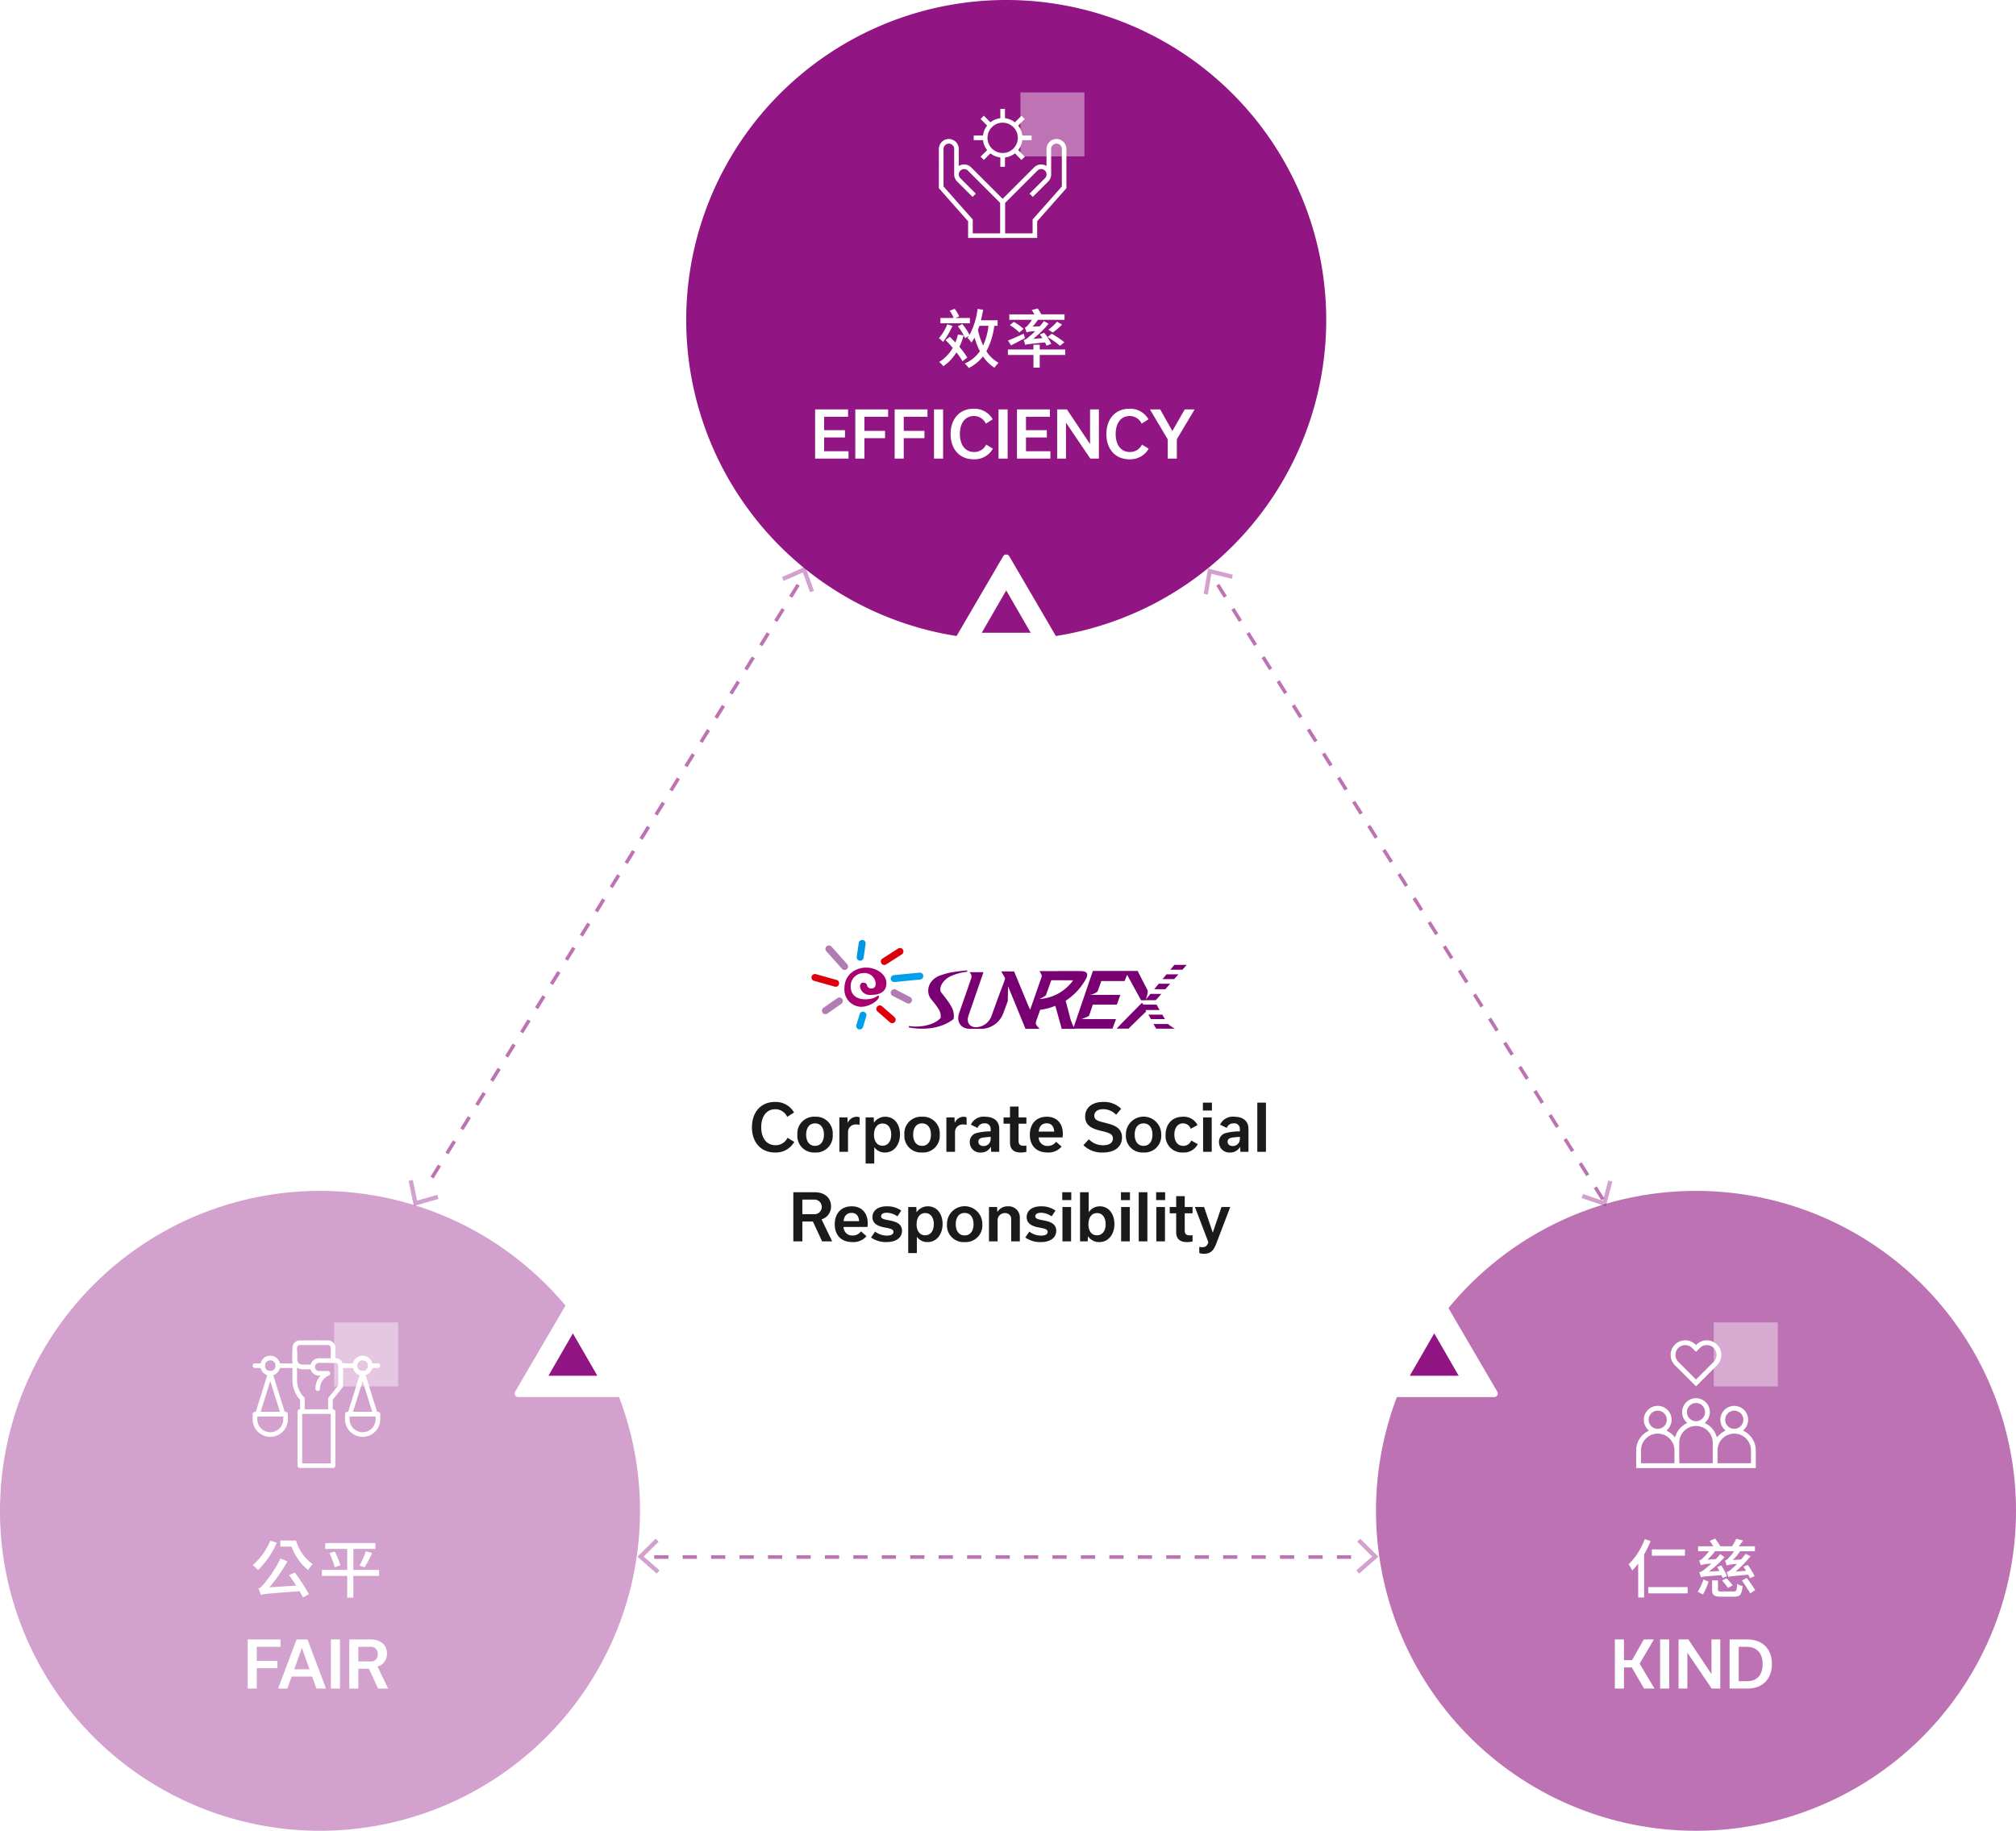 <svg xmlns="http://www.w3.org/2000/svg" xmlns:xlink="http://www.w3.org/1999/xlink" width="567" height="515" viewBox="0 0 567 515"><defs><filter id="a" x="129.74" y="140.983" width="306.519" height="267.017" filterUnits="userSpaceOnUse"><feOffset input="SourceAlpha"/><feGaussianBlur stdDeviation="5" result="b"/><feFlood flood-opacity="0.102"/><feComposite operator="in" in2="b"/><feComposite in="SourceGraphic"/></filter><clipPath id="c"><rect width="109" height="28" transform="translate(56.18 19.274)" fill="none" stroke="#707070" stroke-width="1"/></clipPath><clipPath id="d"><rect width="105.547" height="25.178" fill="none"/></clipPath><clipPath id="e"><rect width="48" height="48" transform="translate(942 824)" fill="none" stroke="#707070" stroke-width="1"/></clipPath><clipPath id="f"><path d="M0-682.665H36.739v36.739H0Z" transform="translate(0 682.665)"/></clipPath><clipPath id="g"><rect width="48" height="48" transform="translate(749 1159)" fill="none" stroke="#707070" stroke-width="1"/></clipPath><clipPath id="i"><rect width="48" height="48" transform="translate(1137 1159)" fill="none" stroke="#707070" stroke-width="1"/></clipPath></defs><g transform="translate(-684.001 -772)"><path d="M90,0A90,90,0,1,1,0,90,90,90,0,0,1,90,0Z" transform="translate(877.001 772)" fill="#911582"/><path d="M90,0A90,90,0,1,1,0,90,90,90,0,0,1,90,0Z" transform="translate(684.001 1107)" fill="#911582" opacity="0.4"/><path d="M90,0A90,90,0,1,1,0,90,90,90,0,0,1,90,0Z" transform="translate(1071.001 1107)" fill="#911582" opacity="0.6"/><path d="M49.784,8.454H45.7L46.778,8A10.071,10.071,0,0,0,45.5,5.88L44.1,6.4a10.059,10.059,0,0,1,1.116,2.052H41.5V9.948h8.28ZM43.43,10.236a14.3,14.3,0,0,1-2.358,3.906,8.038,8.038,0,0,1,1.152,1.044,21.832,21.832,0,0,0,2.664-4.518Zm5.616,9.342a18.824,18.824,0,0,0-2.214-2.988,19.328,19.328,0,0,0,1.188-3.222l-1.584-.288a15.7,15.7,0,0,1-.738,2.25c-.54-.558-1.062-1.1-1.548-1.584l-1.224.9c.648.648,1.35,1.422,2.034,2.2a10.944,10.944,0,0,1-3.816,3.978A6.578,6.578,0,0,1,42.3,22.026a12.573,12.573,0,0,0,3.69-3.906,17.338,17.338,0,0,1,1.71,2.5Zm5.976-8.928a18.689,18.689,0,0,1-1.512,5.544,19.668,19.668,0,0,1-1.458-4.356c.126-.4.252-.774.4-1.188Zm2.556,0V9.1H52.9c.216-.954.432-1.962.612-2.97L51.944,5.9a21.129,21.129,0,0,1-2.268,7.326,13.86,13.86,0,0,0-2.052-3.078l-1.224.648a14.409,14.409,0,0,1,2.016,3.33l1.1-.63a3.8,3.8,0,0,1-.378.558,9.089,9.089,0,0,1,1.08,1.314c.306-.432.594-.9.882-1.4a20.793,20.793,0,0,0,1.494,3.816,9.894,9.894,0,0,1-4.266,3.474,7.323,7.323,0,0,1,1.134,1.26,11.419,11.419,0,0,0,4-3.276,10.566,10.566,0,0,0,3.24,3.2,6.54,6.54,0,0,1,1.17-1.368A9.629,9.629,0,0,1,54.428,17.8a20.26,20.26,0,0,0,2.214-7.146Zm15.084,5.076a13.074,13.074,0,0,0-2-3.114l-1.224.468a11.883,11.883,0,0,1,.738,1.044l-2.574.2a32.021,32.021,0,0,0,4.32-4.248l-1.3-.756c-.378.486-.774.99-1.188,1.458l-2,.09a17.958,17.958,0,0,0,1.494-1.908h7.47V7.428H69.89A15.194,15.194,0,0,0,68.864,5.79l-1.674.4c.234.378.5.81.72,1.242H60.872v1.53h6.354a10,10,0,0,1-1.17,1.566,1.776,1.776,0,0,1-.81.612c.144.36.378,1.044.468,1.35a8.847,8.847,0,0,1,2.412-.324,18.373,18.373,0,0,1-1.746,1.584,3.294,3.294,0,0,1-1.476.9,10.332,10.332,0,0,1,.45,1.4c.414-.2,1.044-.288,5.562-.72a9.9,9.9,0,0,1,.432.918Zm3.69-.45a25.511,25.511,0,0,0-3.564-2.394l-1.17.918a24.044,24.044,0,0,1,3.51,2.484ZM74.3,9.48a17.174,17.174,0,0,1-2.43,2.268l1.224.792a20.537,20.537,0,0,0,2.61-2.232Zm-9.414,2.034a16.544,16.544,0,0,0-2.736-1.98l-1.134.918a14.915,14.915,0,0,1,2.682,2.07Zm.054,1.35c-1.62.756-3.312,1.494-4.446,1.926l.846,1.35c1.17-.558,2.592-1.314,3.924-2.034ZM76.6,17.31H69.422V15.96H67.658v1.35H60.476v1.548h7.182v3.564h1.764V18.858H76.6Z" transform="translate(907 853)" fill="#fff"/><path d="M46.022,6.384a18.657,18.657,0,0,1-4.932,6.894,13.861,13.861,0,0,1,1.476,1.386,24.445,24.445,0,0,0,5.292-7.7Zm5.274,9.7c.63.9,1.332,1.926,2,2.952l-7.542.486a45.874,45.874,0,0,0,5.076-7.29l-1.944-.828A34.518,34.518,0,0,1,44.4,18.354c-.684.828-1.17,1.368-1.71,1.494a11.994,11.994,0,0,1,.666,1.8c.792-.288,1.872-.36,10.89-1.026.4.648.7,1.224.954,1.746l1.692-.918a53.387,53.387,0,0,0-3.978-6.1ZM48.848,6.348v1.71H51.98a15.383,15.383,0,0,0,4.68,6.606,9.26,9.26,0,0,1,1.3-1.656,12.227,12.227,0,0,1-4.7-6.66ZM76.6,14.61H69.386v-5.9h6.192V7.068H61.466V8.706h6.192v5.9H60.53V16.3h7.128v6.12h1.728V16.3H76.6Zm-13.968-4.7a19.57,19.57,0,0,1,1.494,3.96l1.6-.54a18.05,18.05,0,0,0-1.584-3.888Zm9.918,3.978A34.537,34.537,0,0,0,74.66,9.858l-1.782-.486a24.146,24.146,0,0,1-1.764,4.05Z" transform="translate(714 1199)" fill="#fff"/><path d="M56.894,8.85H47.588v1.764h9.306Zm-11.3-2.9a19.882,19.882,0,0,1-4.536,7.11,13.378,13.378,0,0,1,1.008,1.728,18.66,18.66,0,0,0,1.674-1.962v9.558H45.41V10.272a30.478,30.478,0,0,0,1.836-3.78Zm.99,13.5v1.764H57.65V19.452Zm14.742-6.174h.018a11.236,11.236,0,0,1,2.952-.432,22.606,22.606,0,0,1-1.854,1.566,3.364,3.364,0,0,1-1.53.864,10.816,10.816,0,0,1,.468,1.422c.4-.18,1.044-.252,5.778-.612.126.306.234.594.324.81l1.242-.522a20.833,20.833,0,0,0-1.6-3.024l-1.17.45c.216.36.432.72.648,1.134l-2.97.144a31.775,31.775,0,0,0,4.392-4.032l-1.206-.9c-.378.5-.828.972-1.242,1.44l-2.376.162a18.812,18.812,0,0,0,2.124-2.322l-.108-.054h5.472a12.509,12.509,0,0,1-1.674,2.052,1.816,1.816,0,0,1-.864.576,11.054,11.054,0,0,1,.468,1.35,11.937,11.937,0,0,1,2.916-.414,16.256,16.256,0,0,1-1.494,1.4,3.28,3.28,0,0,1-1.422.882,12.793,12.793,0,0,1,.468,1.4c.4-.18,1.044-.252,5.616-.648.18.378.36.7.468.972l1.314-.558a20.076,20.076,0,0,0-1.926-3.15l-1.242.468c.252.36.5.756.756,1.17l-2.934.2a32.967,32.967,0,0,0,4.212-4.3l-1.422-.666c-.378.54-.81,1.062-1.242,1.566l-2.358.18a16.006,16.006,0,0,0,2.07-2.448l-.09-.036h4.266v-1.4H72c.414-.486.828-1.044,1.242-1.6l-1.926-.522a14.727,14.727,0,0,1-1.17,2.124H66.848a21.74,21.74,0,0,0-1.458-2.16l-1.512.648c.306.432.684,1.008.99,1.512H60.584v1.4h3.042a12.143,12.143,0,0,1-1.836,2.052,1.927,1.927,0,0,1-.9.558,9.878,9.878,0,0,1,.432,1.224Zm6.012,4.338a21.163,21.163,0,0,1,1.674,2.07l1.3-.738a17.886,17.886,0,0,0-1.746-1.98ZM61.97,21.522a19.448,19.448,0,0,0,1.566-3.6l-1.422-.63a15.021,15.021,0,0,1-1.638,3.474Zm5.4-.846c-1.008,0-1.188-.072-1.188-.54V17.58H64.526v2.574c0,1.566.558,2,2.682,2h3.438c1.746,0,2.232-.576,2.448-2.988a4.891,4.891,0,0,1-1.512-.63c-.09,1.89-.216,2.142-1.062,2.142Zm5.562-3.06c.792,1.134,1.836,2.682,2.322,3.6l1.386-.9c-.5-.9-1.584-2.376-2.376-3.474Z" transform="translate(1101 1199)" fill="#fff"/><path d="M15.647,18V15.93H8.789V12.06h5.868V10.008H8.789V6.246h6.732V4.176H6.251V18Zm4.464,0V12.258h5.814V10.206H20.111V6.246h6.678V4.176H17.555V18Zm11.07,0V12.258H37V10.206H31.181V6.246h6.678V4.176H28.625V18Zm11.07,0V4.176H39.695V18Zm8.622.2a5.91,5.91,0,0,0,5.382-2.988l-1.89-1.152a3.677,3.677,0,0,1-3.384,2.088c-2.79,0-4.014-2.376-4.014-5.076,0-2.718,1.26-5.04,3.942-5.04a3.648,3.648,0,0,1,3.366,2.142L56.2,6.948a5.912,5.912,0,0,0-5.364-2.97c-4.14,0-6.48,3.078-6.48,7.128C44.357,15.174,46.715,18.2,50.873,18.2ZM60.4,18V4.176H57.839V18Zm12.024,0V15.93H65.561V12.06h5.868V10.008H65.561V6.246h6.732V4.176h-9.27V18ZM83.579,4.176V13.86h-.036L77.081,4.176H74.327V18h2.484V7.956h.036L83.651,18h2.412V4.176ZM94.685,18.2a5.91,5.91,0,0,0,5.382-2.988l-1.89-1.152a3.677,3.677,0,0,1-3.384,2.088c-2.79,0-4.014-2.376-4.014-5.076,0-2.718,1.26-5.04,3.942-5.04a3.648,3.648,0,0,1,3.366,2.142l1.926-1.224a5.912,5.912,0,0,0-5.364-2.97c-4.14,0-6.48,3.078-6.48,7.128C88.169,15.174,90.527,18.2,94.685,18.2ZM110.2,4.176l-3.456,6.03h-.036l-3.4-6.03h-2.88l5,8.424V18h2.556V12.564l5-8.388Z" transform="translate(907 883)" fill="#fff"/><path d="M42.215,18V12.258h5.814V10.206H42.215V6.246h6.678V4.176H39.659V18Zm16.776,0h2.7l-5.2-13.824H53.411L48.209,18h2.61l1.206-3.384h5.76Zm-6.228-5.436,2.124-5.94h.036l2.124,5.94ZM65.615,18V4.176H63.059V18Zm10.728,0h2.826l-2.988-6.192a3.714,3.714,0,0,0,2.664-3.672c0-2.5-1.908-3.96-4.626-3.96H68.243V18h2.538V12.42h2.97ZM70.781,6.246h3.4a1.917,1.917,0,0,1,2.07,2.07,1.9,1.9,0,0,1-2.07,2.052h-3.4Z" transform="translate(714 1229)" fill="#fff"/><path d="M45.392,18h2.934L44.15,11l4-6.822H45.32l-3.312,5.832H39.74V4.176H37.184V18H39.74V12.06h2.214Zm7.074,0V4.176H49.91V18ZM64.346,4.176V13.86H64.31L57.848,4.176H55.094V18h2.484V7.956h.036L64.418,18H66.83V4.176ZM69.458,18H74.5c4.356,0,6.858-2.862,6.858-6.93,0-3.726-2.16-6.894-6.966-6.894H69.458Zm2.556-2.07V6.246h2.124c2.736,0,4.608,1.512,4.608,4.86,0,3.222-1.692,4.824-4.482,4.824Z" transform="translate(1101 1229)" fill="#fff"/><g transform="matrix(1, 0, 0, 1, 684, 772)" filter="url(#a)"><path d="M138.136,1.479a1,1,0,0,1,1.727,0L277.121,236.5a1,1,0,0,1-.864,1.5H1.742a1,1,0,0,1-.864-1.5Z" transform="translate(144 155)" fill="#fff"/></g><g transform="translate(838.249 1147.09)"><path d="M2057.5,1359.515h-13.752l3.438-5.955,3.438-5.955,3.438,5.955Z" transform="translate(-2043.746 -1347.605)" fill="#911582"/><path d="M2057.5,1359.515h-13.752l3.438-5.955,3.438-5.955,3.438,5.955Z" transform="translate(-2043.746 -1347.605)" fill="#911582" opacity="0.12"/></g><g transform="translate(1080.501 1147.09)"><path d="M2057.5,1359.515h-13.752l3.438-5.955,3.438-5.955,3.438,5.955Z" transform="translate(-2043.746 -1347.605)" fill="#911582"/><path d="M2057.5,1359.515h-13.752l3.438-5.955,3.438-5.955,3.438,5.955Z" transform="translate(-2043.746 -1347.605)" fill="#911582" opacity="0.12"/></g><g transform="translate(960.126 938.09)"><path d="M2057.5,1359.515h-13.752l3.438-5.955,3.438-5.955,3.438,5.955Z" transform="translate(-2043.746 -1347.605)" fill="#911582"/><path d="M2057.5,1359.515h-13.752l3.438-5.955,3.438-5.955,3.438,5.955Z" transform="translate(-2043.746 -1347.605)" fill="#911582" opacity="0.12"/></g><g transform="translate(854.819 1015.726)" clip-path="url(#c)"><g transform="translate(57.407 20.685)"><g clip-path="url(#d)"><path d="M174.6,65.2c-2.094,2.352-6.667,2.752-8.9,2.272-.017.137-.04.276-.068.413,3.913.754,8.94.513,12.6-2.363.389-2.413-.765-4.063-3.391-7.344-1.024-1.279.292-3.6,2.541-4.7a15.994,15.994,0,0,1,4.673-1.255c0-.122,0-.245,0-.369-1.917.195-2.695.251-4.764.608a21.4,21.4,0,0,0-3.431,1.043c-3.088,1.567-3.358,4.674-1.964,6.405,2.326,2.89,2.819,3.595,2.7,5.292" transform="translate(-138.254 -43.286)" fill="#780072"/><path d="M261.892,53.044c.513.017,3.625.03,3.625.03s3.914,9.483,4.036,9.75l.467,1.016,3.214-9.186c.184-.528-.277-1.175-.587-1.683,1.73,0,10.62-.027,11.757,0s2.335.41,1.212,2.373a16.963,16.963,0,0,1-5.256,5.723l-.348.225,1.3,4.962,0,.007a15.62,15.62,0,0,0,.933,2.376,2.106,2.106,0,0,0,.468.574H278.9c-.074-.3-1.792-6.474-1.792-6.474l-.426.158a17.075,17.075,0,0,1-3.358.9l-.482.061-.137.39-.478,1.349-.166.458c-.32.861-.621,1.675-.283,2.1s.648.779.909,1.056h-3.979c-.1-.258-4.907-12.006-4.907-12.006s-.066,4.12-.068,4.207c-.02.058-1.038,2.8-1.272,3.441a6.758,6.758,0,0,1-5.913,4.358h-3.542c-2.41,0-3.857-1.969-2.915-4.542l3.341-9.614a1.572,1.572,0,0,0-.5-1.778h3.959L252.7,65.44c-.672,1.92.264,3.313,2.155,3.313a4.751,4.751,0,0,0,4.284-3.136l1.91-5.284c.843-2.322,1.687-4.27,1.938-5.36Zm14.079,2.489s-1.516,4.24-1.532,4.254a9.392,9.392,0,0,1-1.792,1.02,12.538,12.538,0,0,0,9.468-5.252Z" transform="translate(-208.518 -44.207)" fill="#780072"/><path d="M465.168,62.263l-.5-.567c-.892.9-6.435,6.493-7.078,7.238h3.358c.414-.475,4.453-4.361,4.939-4.828l-.148-.33m.069-3.03c.431-1.427.665-2.227.4-2.735-.9-1.722-2.623-5.114-2.723-5.3H450.894c-.273.768-5.116,15.016-5.546,16.226h11.067c.218-.624.821-2.23.975-2.672h-9.714a15.258,15.258,0,0,0,2.1-.9c.058-.032,1.111-3.19,1.111-3.19h6.753c.218-.56.821-2.293.975-2.735h-8.648a4.408,4.408,0,0,0,2.23-.935c.027-.028,1.066-2.956,1.066-2.956h6.553l.7-1.75,3.939,7.172H465.7" transform="translate(-371.745 -43.996)" fill="#780072"/><path d="M587.757,74.47h-3.211l-1.275,1.544H586.4l1.359-1.544" transform="translate(-486.873 -62.162)" fill="#780072"/><path d="M611.815,42.368c-.1.118-.53.633-1.14,1.369h3.419c.614-.7,1.056-1.2,1.2-1.369Z" transform="translate(-509.748 -35.366)" fill="#780072"/><path d="M597.443,59.82h3.28l1.189-1.353h-3.352l-1.118,1.353" transform="translate(-498.703 -48.804)" fill="#780072"/><path d="M577.256,127.1h-3.9l.711,1.257h3.943c-.249-.41-.5-.833-.753-1.257" transform="translate(-478.596 -106.094)" fill="#780072"/><path d="M582.068,143.044c.393.7.7,1.24.738,1.317h5.278a9.32,9.32,0,0,1-1.917-1.317Z" transform="translate(-485.869 -119.403)" fill="#780072"/><path d="M568.476,93.614h2.879l1.555-1.767h-3.055l-1.271,1.54Z" transform="translate(-474.523 -76.667)" fill="#780072"/><path d="M565.046,111.648h4.048c-.319-.557-.61-1.078-.844-1.512h-3.772Z" transform="translate(-471.186 -91.934)" fill="#780072"/><path d="M61.389,51.288c-.618,0-.883.53-.883,1.1a2.764,2.764,0,0,0,3.047,2.34c2.385,0,4.371-.75,4.371-3.312s-2.87-4.371-5.7-4.371-6.093,1.855-6.093,5.829a4.857,4.857,0,0,0,4.68,5.21c2.649,0,5.563-2.252,4.945-3.091-.259-.352-.795.972-3.753.972S57.9,54.246,57.9,52.48a3.624,3.624,0,0,1,3.621-3.886,3.139,3.139,0,0,1,3.4,2.958c0,.795-.353,1.369-1.192,1.369a1.213,1.213,0,0,1-1.28-.928c0-.309-.353-.707-1.06-.707" transform="translate(-46.857 -39.273)" fill="#a9006f"/><path d="M24.1,9.6a.976.976,0,0,0-.078,1.378l4.416,4.945a.976.976,0,1,0,1.456-1.3L25.483,9.677A.976.976,0,0,0,24.1,9.6" transform="translate(-19.849 -7.806)" fill="#b17cb2"/><path d="M77.528.834l-.574,3.886A.976.976,0,0,0,78.886,5l.574-3.885A.976.976,0,0,0,77.528.834" transform="translate(-64.227 0)" fill="#0096e3"/><path d="M122.95,13.778,118.535,16.6a.976.976,0,1,0,1.052,1.644L124,15.423a.976.976,0,0,0-1.052-1.644" transform="translate(-98.569 -11.373)" fill="#dc000c"/><path d="M142.995,55.574l-7.2.706a.976.976,0,0,0,.191,1.943l7.2-.706a.976.976,0,0,0-.191-1.943" transform="translate(-112.619 -46.385)" fill="#009fe9"/><path d="M135.025,84.416a.976.976,0,0,0,.419,1.315l4.018,2.075a.976.976,0,1,0,.9-1.735L136.341,84a.976.976,0,0,0-1.315.419" transform="translate(-112.618 -70.024)" fill="#b17cb2"/><path d="M110.578,111.742a.976.976,0,0,0,.093,1.378l3.488,3.046a.976.976,0,1,0,1.284-1.471l-3.488-3.046a.976.976,0,0,0-1.377.093" transform="translate(-92.101 -92.995)" fill="#dc000c"/><path d="M77.11,122.784l-.927,3.046a.976.976,0,1,0,1.868.568l.927-3.046a.976.976,0,1,0-1.868-.568" transform="translate(-63.556 -101.914)" fill="#009fe9"/><path d="M21.982,98.221l-3.93,2.738a.976.976,0,0,0,1.116,1.6l3.93-2.738a.976.976,0,1,0-1.116-1.6" transform="translate(-14.72 -81.842)" fill="#b17cb2"/><path d="M.037,58.686a.976.976,0,0,0,.676,1.2l5.828,1.634a.976.976,0,1,0,.527-1.88L1.24,58.01a.976.976,0,0,0-1.2.676" transform="translate(0 -48.392)" fill="#dc000c"/></g></g></g><path d="M11,18.2a5.91,5.91,0,0,0,5.382-2.988l-1.89-1.152a3.677,3.677,0,0,1-3.384,2.088c-2.79,0-4.014-2.376-4.014-5.076,0-2.718,1.26-5.04,3.942-5.04a3.648,3.648,0,0,1,3.366,2.142l1.926-1.224a5.912,5.912,0,0,0-5.364-2.97c-4.14,0-6.48,3.078-6.48,7.128C4.487,15.174,6.845,18.2,11,18.2Zm11.232,0A4.68,4.68,0,0,0,27.2,13.176a4.676,4.676,0,0,0-4.968-5.04,4.685,4.685,0,0,0-4.968,5.04A4.671,4.671,0,0,0,22.235,18.2Zm0-8.19c1.674,0,2.5,1.368,2.5,3.168,0,1.782-.828,3.15-2.5,3.15s-2.5-1.368-2.5-3.15C19.733,11.376,20.561,10.008,22.235,10.008ZM29.075,18h2.43V12.456a2.136,2.136,0,0,1,2.34-2.142,3.877,3.877,0,0,1,.918.108V8.3a2.569,2.569,0,0,0-.882-.162,2.759,2.759,0,0,0-2.43,1.692h-.036l-.054-1.494H29.075Zm12.816.2c2.61,0,4.23-2.25,4.23-5.076s-1.548-4.986-4.158-4.986a3.809,3.809,0,0,0-3.132,1.638h-.036l-.054-1.44H36.455v12.96h2.43V16.758h.036A3.619,3.619,0,0,0,41.891,18.2Zm-.684-1.908c-1.548,0-2.394-1.3-2.394-3.078,0-1.764.81-3.168,2.412-3.168,1.692,0,2.43,1.476,2.43,3.114C43.655,14.9,42.845,16.29,41.207,16.29ZM52.331,18.2A4.68,4.68,0,0,0,57.3,13.176a4.676,4.676,0,0,0-4.968-5.04,4.685,4.685,0,0,0-4.968,5.04A4.671,4.671,0,0,0,52.331,18.2Zm0-8.19c1.674,0,2.5,1.368,2.5,3.168,0,1.782-.828,3.15-2.5,3.15s-2.5-1.368-2.5-3.15C49.829,11.376,50.657,10.008,52.331,10.008ZM59.171,18H61.6V12.456a2.136,2.136,0,0,1,2.34-2.142,3.877,3.877,0,0,1,.918.108V8.3a2.569,2.569,0,0,0-.882-.162,2.759,2.759,0,0,0-2.43,1.692h-.036l-.054-1.494H59.171Zm14.868,0V11.538c0-2.124-1.44-3.4-4.05-3.4a3.864,3.864,0,0,0-3.924,2.232l1.872.918a1.913,1.913,0,0,1,1.944-1.278,1.532,1.532,0,0,1,1.746,1.53v.72a15.615,15.615,0,0,0-4.032.486,2.487,2.487,0,0,0-1.836,2.52A2.865,2.865,0,0,0,68.837,18.2a3.083,3.083,0,0,0,2.826-1.566H71.7L71.753,18Zm-4.428-1.62c-.918,0-1.44-.522-1.44-1.224,0-.792.648-1.062,1.422-1.17.648-.09,1.458-.144,2.034-.18v.522A1.966,1.966,0,0,1,69.611,16.38ZM75.245,10.1h1.818v5.274c0,1.8.936,2.826,3.006,2.826a6.668,6.668,0,0,0,1.6-.18V16.254a4.2,4.2,0,0,1-.72.054c-1.188,0-1.476-.486-1.476-1.458V10.1h2.2V8.334h-2.2V5.274H77.063v3.06H75.245Zm9.882,2.214c.144-1.386.846-2.322,2.25-2.322,1.422,0,2.016.954,2.124,2.322Zm4.9,2.862a2.778,2.778,0,0,1-2.322,1.17,2.394,2.394,0,0,1-2.574-2.394h6.714a6.511,6.511,0,0,0,.072-1.08c0-2.664-1.512-4.734-4.518-4.734-3.042,0-4.752,2.124-4.752,5.04,0,3.006,1.728,5.022,5,5.022a4.811,4.811,0,0,0,3.924-1.656ZM103.2,18.2c3.456,0,5.364-1.728,5.364-4.212,0-2.736-2.178-3.492-4.608-4.1-2.034-.5-3.186-.774-3.186-2.034,0-1.044.828-1.836,2.5-1.836a4.957,4.957,0,0,1,3.636,1.566L108.329,5.9a6.838,6.838,0,0,0-5.022-1.926c-3.276,0-5.112,1.728-5.112,4.122,0,2.682,2.232,3.474,4.536,4.032,2.07.486,3.276.828,3.276,2.106,0,1.17-.864,1.926-2.79,1.926a5.417,5.417,0,0,1-3.978-1.674l-1.53,1.656A7.372,7.372,0,0,0,103.2,18.2Zm11.43,0a4.68,4.68,0,0,0,4.968-5.022,4.969,4.969,0,1,0-9.936,0A4.671,4.671,0,0,0,114.629,18.2Zm0-8.19c1.674,0,2.5,1.368,2.5,3.168,0,1.782-.828,3.15-2.5,3.15s-2.5-1.368-2.5-3.15C112.127,11.376,112.955,10.008,114.629,10.008ZM125.7,18.2a4.38,4.38,0,0,0,4.176-2.358l-1.836-1.008a2.359,2.359,0,0,1-2.232,1.494c-1.71,0-2.52-1.4-2.52-3.15,0-1.764.828-3.168,2.448-3.168a2.29,2.29,0,0,1,2.16,1.512l1.908-1.026a4.3,4.3,0,0,0-4.1-2.358c-3.15,0-4.878,2.2-4.878,5.076A4.629,4.629,0,0,0,125.7,18.2ZM131.315,6.39h2.538V4.176h-2.538ZM133.8,18V8.334h-2.43V18Zm10.332,0V11.538c0-2.124-1.44-3.4-4.05-3.4a3.864,3.864,0,0,0-3.924,2.232l1.872.918a1.913,1.913,0,0,1,1.944-1.278,1.532,1.532,0,0,1,1.746,1.53v.72a15.615,15.615,0,0,0-4.032.486,2.487,2.487,0,0,0-1.836,2.52,2.865,2.865,0,0,0,3.078,2.934,3.083,3.083,0,0,0,2.826-1.566h.036L141.845,18ZM139.7,16.38c-.918,0-1.44-.522-1.44-1.224,0-.792.648-1.062,1.422-1.17.648-.09,1.458-.144,2.034-.18v.522A1.966,1.966,0,0,1,139.7,16.38ZM149.045,18V4.176h-2.43V18ZM24.224,43.2H27.05l-2.988-6.192a3.714,3.714,0,0,0,2.664-3.672c0-2.5-1.908-3.96-4.626-3.96H16.124V43.2h2.538V37.62h2.97ZM18.662,31.446h3.4a2.061,2.061,0,1,1,0,4.122h-3.4Zm11.592,6.066c.144-1.386.846-2.322,2.25-2.322,1.422,0,2.016.954,2.124,2.322Zm4.9,2.862a2.778,2.778,0,0,1-2.322,1.17,2.394,2.394,0,0,1-2.574-2.394h6.714a6.511,6.511,0,0,0,.072-1.08c0-2.664-1.512-4.734-4.518-4.734-3.042,0-4.752,2.124-4.752,5.04,0,3.006,1.728,5.022,5,5.022A4.811,4.811,0,0,0,36.7,41.742Zm7.2,3.024c2.772,0,4.338-1.3,4.338-3.186,0-2-1.764-2.574-3.546-2.916-1.638-.306-2.34-.468-2.34-1.188,0-.522.5-.954,1.584-.954a5.238,5.238,0,0,1,3.006,1.008l1.08-1.62a6.686,6.686,0,0,0-4.05-1.206c-2.736,0-4.05,1.368-4.05,3.024,0,1.872,1.53,2.574,3.438,2.934,1.584.288,2.466.468,2.466,1.242,0,.684-.684,1.044-1.89,1.044a5.347,5.347,0,0,1-3.258-1.134L37.976,42.1A7.18,7.18,0,0,0,42.35,43.4Zm11.52,0c2.61,0,4.23-2.25,4.23-5.076s-1.548-4.986-4.158-4.986a3.809,3.809,0,0,0-3.132,1.638h-.036l-.054-1.44H48.434v12.96h2.43V41.958H50.9A3.619,3.619,0,0,0,53.87,43.4Zm-.684-1.908c-1.548,0-2.394-1.3-2.394-3.078,0-1.764.81-3.168,2.412-3.168,1.692,0,2.43,1.476,2.43,3.114C55.634,40.1,54.824,41.49,53.186,41.49ZM64.31,43.4a4.68,4.68,0,0,0,4.968-5.022,4.969,4.969,0,1,0-9.936,0A4.671,4.671,0,0,0,64.31,43.4Zm0-8.19c1.674,0,2.5,1.368,2.5,3.168,0,1.782-.828,3.15-2.5,3.15s-2.5-1.368-2.5-3.15C61.808,36.576,62.636,35.208,64.31,35.208ZM71.15,43.2h2.43V37.386a2.008,2.008,0,0,1,2.088-2.142A1.648,1.648,0,0,1,77.4,37.026V43.2h2.43V36.666a3.142,3.142,0,0,0-3.348-3.33A3.332,3.332,0,0,0,73.526,34.9H73.49l-.054-1.368H71.15Zm14.58.2c2.772,0,4.338-1.3,4.338-3.186,0-2-1.764-2.574-3.546-2.916-1.638-.306-2.34-.468-2.34-1.188,0-.522.5-.954,1.584-.954a5.238,5.238,0,0,1,3.006,1.008l1.08-1.62a6.686,6.686,0,0,0-4.05-1.206c-2.736,0-4.05,1.368-4.05,3.024,0,1.872,1.53,2.574,3.438,2.934,1.584.288,2.466.468,2.466,1.242,0,.684-.684,1.044-1.89,1.044a5.347,5.347,0,0,1-3.258-1.134L81.356,42.1A7.18,7.18,0,0,0,85.73,43.4ZM91.76,31.59H94.3V29.376H91.76ZM94.244,43.2V33.534h-2.43V43.2Zm7.938.2c2.664,0,4.248-2.3,4.248-5.058,0-2.79-1.53-5-4.1-5a3.733,3.733,0,0,0-3.1,1.6h-.036V29.376h-2.43V43.2h2.16L99,41.8h.036A3.691,3.691,0,0,0,102.182,43.4Zm-.666-1.908c-1.62,0-2.394-1.368-2.394-3.078,0-1.656.72-3.168,2.412-3.168,1.674,0,2.43,1.458,2.43,3.114C103.964,40.158,103.1,41.49,101.516,41.49Zm6.75-9.9H110.8V29.376h-2.538ZM110.75,43.2V33.534h-2.43V43.2Zm4.95,0V29.376h-2.43V43.2Zm2.466-11.61H120.7V29.376h-2.538ZM120.65,43.2V33.534h-2.43V43.2Zm1.332-7.9H123.8v5.274c0,1.8.936,2.826,3.006,2.826a6.668,6.668,0,0,0,1.6-.18V41.454a4.2,4.2,0,0,1-.72.054c-1.188,0-1.476-.486-1.476-1.458V35.3h2.2V33.534h-2.2v-3.06H123.8v3.06h-1.818Zm14.562-1.764-2.43,7.146h-.036l-2.43-7.146h-2.574l3.78,9.9c-.342,1.08-.846,1.4-1.71,1.4a3.59,3.59,0,0,1-.846-.108v1.764a4.158,4.158,0,0,0,1.332.2c1.782,0,2.682-.864,3.438-2.844l3.942-10.314Z" transform="translate(891 1078)" fill="#1a1a1a"/><g transform="translate(0 -27)"><path d="M107.875,173.145l-2.123-3.39.847-.531,2.124,3.39Zm-4.247-6.78-2.124-3.39.847-.531,2.123,3.39Zm-4.247-6.78-2.123-3.39.847-.531,2.124,3.39Zm-4.247-6.78-2.123-3.39.847-.531,2.123,3.39Zm-4.247-6.78-2.123-3.39.847-.531,2.123,3.39Zm-4.247-6.78-2.123-3.39.847-.531,2.123,3.39Zm-4.247-6.78-2.124-3.39.847-.531,2.124,3.39Zm-4.247-6.78-2.123-3.39.847-.531,2.124,3.39Zm-4.247-6.78-2.123-3.39.847-.531,2.123,3.39Zm-4.247-6.78-2.123-3.39.847-.531L70.5,111.6Zm-4.247-6.78-2.123-3.39.847-.531,2.123,3.39Zm-4.247-6.78-2.124-3.39.847-.531,2.124,3.39Zm-4.247-6.78L54.787,88.4l.847-.531,2.124,3.39Zm-4.247-6.78-2.124-3.39.847-.531,2.123,3.39Zm-4.247-6.78-2.123-3.39.847-.531,2.124,3.39Zm-4.247-6.78-2.123-3.39.847-.531,2.123,3.39Zm-4.247-6.78L37.8,61.282l.847-.531,2.123,3.39Zm-4.247-6.78L33.552,54.5l.847-.531,2.124,3.39Zm-4.247-6.78-2.124-3.39.847-.531,2.123,3.39Zm-4.247-6.78-2.124-3.39.847-.531,2.124,3.39Zm-4.247-6.78-2.124-3.39.847-.531,2.124,3.39Zm-4.247-6.78-2.123-3.39.847-.531,2.124,3.39Zm-4.247-6.78L12.317,20.6l.847-.531,2.123,3.39Zm-4.247-6.78L8.07,13.825l.847-.531,2.124,3.39Zm-4.247-6.78L3.823,7.045l.847-.531L6.794,9.9ZM1.7,3.655-.424.265.424-.265l2.123,3.39Z" transform="translate(1026.5 963.5)" fill="#911582" opacity="0.6"/><path d="M.172,8.065,0,6.876l5.857-.839L4.592.256,5.765,0l1.54,7.041Z" transform="matrix(0.891, 0.454, -0.454, 0.891, 1132.344, 1128.749)" fill="#911582" opacity="0.4"/><path d="M.172,8.065,0,6.876l5.857-.839L4.592.256,5.765,0,7.3,7.041Z" transform="matrix(-0.927, -0.375, 0.375, -0.927, 1027.877, 968.197)" fill="#911582" opacity="0.4"/></g><g transform="translate(0 -27)"><path d="M2.429,167.019l-.851-.525,2.1-3.4.851.525Zm4.2-6.806-.851-.525,2.1-3.4.851.525Zm4.2-6.806-.851-.525,2.1-3.4.851.525Zm4.2-6.806-.851-.526,2.1-3.4.851.525Zm4.2-6.806-.851-.525,2.1-3.4.851.526Zm4.2-6.806-.851-.525,2.1-3.4.851.525Zm4.2-6.806-.851-.525,2.1-3.4.851.525Zm4.2-6.806-.851-.525,2.1-3.4.851.525Zm4.2-6.806-.851-.525,2.1-3.4.851.526Zm4.2-6.806-.851-.525,2.1-3.4.851.525Zm4.2-6.806-.851-.525,2.1-3.4.851.525Zm4.2-6.806-.851-.525,2.1-3.4.851.526Zm4.2-6.806-.851-.525,2.1-3.4.851.525Zm4.2-6.806-.851-.525,2.1-3.4.851.526Zm4.2-6.806-.851-.525,2.1-3.4.851.525Zm4.2-6.806-.851-.526,2.1-3.4.851.525Zm4.2-6.806-.851-.525,2.1-3.4.851.525Zm4.2-6.806-.851-.526,2.1-3.4.851.526ZM78.1,44.5l-.851-.525,2.1-3.4.851.525ZM82.3,37.7l-.851-.525,2.1-3.4.851.526Zm4.2-6.806-.851-.525,2.1-3.4.851.526Zm4.2-6.806-.851-.525,2.1-3.4.851.525Zm4.2-6.806-.851-.525,2.1-3.4.851.526Zm4.2-6.806-.851-.526,2.1-3.4.851.525Zm4.2-6.806-.851-.526,2.1-3.4.851.525Z" transform="translate(803.5 963.5)" fill="#911582" opacity="0.6"/><path d="M1760.927,1053.118l-.172,1.189,5.857.839-1.265,5.781,1.174.256,1.54-7.041Z" transform="matrix(0.848, -0.53, 0.53, 0.848, -1147.507, 1001.569)" fill="#911582" opacity="0.4"/><path d="M.172,0,0,1.189l5.857.839L4.592,7.809l1.174.256,1.54-7.041Z" transform="translate(807.478 1136.198) rotate(156)" fill="#911582" opacity="0.4"/></g><g transform="translate(0 -27)"><path d="M196,.5h-4v-1h4Zm-8,0h-4v-1h4Zm-8,0h-4v-1h4Zm-8,0h-4v-1h4Zm-8,0h-4v-1h4Zm-8,0h-4v-1h4Zm-8,0h-4v-1h4Zm-8,0h-4v-1h4Zm-8,0h-4v-1h4Zm-8,0h-4v-1h4Zm-8,0h-4v-1h4Zm-8,0h-4v-1h4Zm-8,0H96v-1h4Zm-8,0H88v-1h4Zm-8,0H80v-1h4Zm-8,0H72v-1h4Zm-8,0H64v-1h4Zm-8,0H56v-1h4Zm-8,0H48v-1h4Zm-8,0H40v-1h4Zm-8,0H32v-1h4Zm-8,0H24v-1h4Zm-8,0H16v-1h4Zm-8,0H8v-1h4ZM4,.5H0v-1H4Z" transform="translate(868 1237)" fill="#911582" opacity="0.6"/><path d="M.172,0,0,1.189l5.857.839L4.592,7.809l1.174.256,1.54-7.041Z" transform="matrix(-0.839, -0.545, 0.545, -0.839, 868.843, 1241.742)" fill="#911582" opacity="0.4"/><path d="M.172,8.065,0,6.876l5.857-.839L4.592.256,5.765,0l1.54,7.041Z" transform="matrix(0.839, -0.545, 0.545, 0.839, 1061.716, 1234.978)" fill="#911582" opacity="0.4"/></g><g transform="translate(0 -27)" clip-path="url(#e)"><g transform="translate(947.631 1512.296)"><g transform="translate(0 -682.665)"><g clip-path="url(#f)"><g transform="translate(18.369 9.119)"><path d="M-139.093-254.958H-149.46v-10.363l9.5-9.5a2.786,2.786,0,0,1,1.983-.821,2.786,2.786,0,0,1,1.5.437V-280a2.807,2.807,0,0,1,2.8-2.8,2.808,2.808,0,0,1,2.8,2.8v11.038l-8.225,9.3Zm-9.068-1.3h7.768v-3.892l8.225-9.3V-280a1.506,1.506,0,0,0-1.5-1.5,1.506,1.506,0,0,0-1.5,1.5v7.16s0,0,0,0a2.786,2.786,0,0,1-.821,1.983l-4.345,4.345-.919-.919,4.345-4.345a1.494,1.494,0,0,0,.441-1.064,1.494,1.494,0,0,0-.441-1.064,1.5,1.5,0,0,0-1.064-.441,1.494,1.494,0,0,0-1.064.441l-9.116,9.116Z" transform="translate(148.81 282.151)" fill="#fff"/></g><g transform="translate(1.076 9.119)"><path d="M-154.578-254.958h-10.368v-4.7l-8.225-9.3V-280a2.808,2.808,0,0,1,2.8-2.8,2.808,2.808,0,0,1,2.8,2.8v4.794a2.786,2.786,0,0,1,1.5-.436,2.786,2.786,0,0,1,1.983.821l9.5,9.5Zm-9.068-1.3h7.768v-8.524l-9.116-9.116a1.5,1.5,0,0,0-1.064-.441,1.5,1.5,0,0,0-1.064.441,1.494,1.494,0,0,0-.441,1.064,1.494,1.494,0,0,0,.441,1.064l4.345,4.345-.919.919-4.345-4.345a2.786,2.786,0,0,1-.821-1.983v0h0V-280a1.506,1.506,0,0,0-1.5-1.5,1.506,1.506,0,0,0-1.5,1.5v10.545l8.225,9.3Z" transform="translate(172.521 282.151)" fill="#fff"/></g><g transform="translate(13.454 3.229)"><path d="M-177.751-91.983a5.572,5.572,0,0,1,5.565,5.565,5.572,5.572,0,0,1-5.565,5.565,5.572,5.572,0,0,1-5.565-5.565A5.572,5.572,0,0,1-177.751-91.983Zm0,9.831a4.27,4.27,0,0,0,4.265-4.265,4.27,4.27,0,0,0-4.265-4.265,4.27,4.27,0,0,0-4.265,4.265A4.27,4.27,0,0,0-177.751-82.153Z" transform="translate(182.666 91.333)" fill="#fff"/></g><g transform="translate(18.369 0)"><path d="M.65-56.771H-.65V-60H.65Z" transform="translate(0 60)" fill="#fff"/></g><g transform="translate(12.611 2.385)"><path d="M-40.6-39.684l-2.283-2.283.919-.919,2.283,2.283Z" transform="translate(42.427 42.427)" fill="#fff"/></g><g transform="translate(10.225 8.144)"><path d="M-56.771.65H-60V-.65h3.229Z" transform="translate(60)" fill="#fff"/></g><g transform="translate(12.611 11.62)"><path d="M-41.967,2.743l-.919-.919L-40.6-.46l.919.919Z" transform="translate(42.427)" fill="#fff"/></g><g transform="translate(18.369 13.06)"><path d="M.65,3.229H-.65V0H.65Z" fill="#fff"/></g><g transform="translate(21.845 11.62)"><path d="M1.824,2.743-.46.46.46-.46,2.743,1.824Z" fill="#fff"/></g><g transform="translate(23.285 8.144)"><path d="M3.229.65H0V-.65H3.229Z" fill="#fff"/></g><g transform="translate(21.845 2.385)"><path d="M.46-39.684-.46-40.6l2.283-2.283.919.919Z" transform="translate(0 42.427)" fill="#fff"/></g></g></g></g><rect width="18" height="18" transform="translate(971 825)" fill="#fff" opacity="0.4"/></g><g transform="translate(0 -16)" clip-path="url(#g)"><rect width="18" height="18" transform="translate(778 1160)" fill="#fff" opacity="0.4"/><g transform="translate(754.631 1847.296)"><g transform="translate(0 -682.665)"><g clip-path="url(#f)"><g transform="translate(17.293 6.099)"><path d="M-145.231-58.123a.65.65,0,0,1-.65-.65,5.29,5.29,0,0,1,.791-2.783,5.3,5.3,0,0,1,.674-.872h-.456a2.447,2.447,0,0,1-2.444-2.444,2.447,2.447,0,0,1,2.444-2.444h4.664a2.087,2.087,0,0,1,2.085,2.085v2.153a.65.65,0,0,1-.65.65.65.65,0,0,1-.65-.65v-2.153a.786.786,0,0,0-.785-.785h-4.664a1.145,1.145,0,0,0-1.144,1.144,1.145,1.145,0,0,0,1.144,1.144h2.511a.65.65,0,0,1,.633.5.65.65,0,0,1-.342.731l-.3.151a3.972,3.972,0,0,0-2.208,3.572A.65.65,0,0,1-145.231-58.123Z" transform="translate(146.666 66.667)" fill="#fff"/></g><g transform="translate(18.728 1.076)"><path d="M-75.694-87.66a.65.65,0,0,1-.65-.65V-91.9a.786.786,0,0,0-.785-.785H-80a.65.65,0,0,1-.65-.65.65.65,0,0,1,.65-.65h2.87A2.087,2.087,0,0,1-75.044-91.9v3.588A.65.65,0,0,1-75.694-87.66Z" transform="translate(80 93.333)" fill="#fff"/></g><g transform="translate(12.27 1.076)"><path d="M-37.847-339.975a.65.65,0,0,1-.65-.65v-3.325a7.943,7.943,0,0,1-2.153-5.46v-9.154a2.087,2.087,0,0,1,2.085-2.085h5.023a.65.65,0,0,1,.65.65.65.65,0,0,1-.65.65h-5.023a.786.786,0,0,0-.785.785v9.154a6.656,6.656,0,0,0,1.962,4.737.65.65,0,0,1,.19.46v3.588A.65.65,0,0,1-37.847-339.975Z" transform="translate(40 359.999)" fill="#fff"/></g><g transform="translate(22.316 8.969)"><path d="M-53.333,12.131a.65.65,0,0,1-.65-.65V7.893a.65.65,0,0,1,.142-.406l2.728-3.41V0a.65.65,0,0,1,.65-.65.65.65,0,0,1,.65.65V4.305a.65.65,0,0,1-.142.406l-2.728,3.41v3.36A.65.65,0,0,1-53.333,12.131Z" transform="translate(53.333)" fill="#fff"/></g><path d="M263.994-286.8h-9.328a.65.65,0,0,1-.65-.65v-15.212a.65.65,0,0,1,.65-.65h9.328a.65.65,0,0,1,.65.65v15.212A.65.65,0,0,1,263.994-286.8Zm-8.678-1.3h8.028v-13.912h-8.028Z" transform="translate(-240.961 323.116)" fill="#fff"/><g transform="translate(12.27 3.947)"><path d="M5.023,4.6H2.153a2.806,2.806,0,0,1-2.8-2.8V0A.65.65,0,0,1,0-.65.65.65,0,0,1,.65,0V1.794a1.5,1.5,0,0,0,1.5,1.5h2.87a.65.65,0,1,1,0,1.3Z" fill="#fff"/></g><g transform="translate(29.204 5.382)"><path d="M-77.847-40.65a2.806,2.806,0,0,1,2.8,2.8,2.806,2.806,0,0,1-2.8,2.8,2.806,2.806,0,0,1-2.8-2.8A2.806,2.806,0,0,1-77.847-40.65Zm0,4.305a1.5,1.5,0,0,0,1.5-1.5,1.5,1.5,0,0,0-1.5-1.5,1.5,1.5,0,0,0-1.5,1.5A1.5,1.5,0,0,0-77.847-36.345Z" transform="translate(80 40)" fill="#fff"/></g><g transform="translate(25.186 7.534)"><path d="M-70.648.65h-4.018a.65.65,0,0,1-.65-.65.65.65,0,0,1,.65-.65h4.018A.65.65,0,0,1-70,0,.65.65,0,0,1-70.648.65Z" transform="translate(74.666)" fill="#fff"/></g><g transform="translate(33.51 7.534)"><path d="M-37.847.65H-40A.65.65,0,0,1-40.65,0,.65.65,0,0,1-40-.65h2.153A.65.65,0,0,1-37.2,0,.65.65,0,0,1-37.847.65Z" transform="translate(40)" fill="#fff"/></g><g transform="translate(3.229 5.382)"><path d="M2.153-40.65a2.806,2.806,0,0,1,2.8,2.8,2.806,2.806,0,0,1-2.8,2.8,2.806,2.806,0,0,1-2.8-2.8A2.806,2.806,0,0,1,2.153-40.65Zm0,4.305a1.5,1.5,0,0,0,1.5-1.5,1.5,1.5,0,0,0-1.5-1.5,1.5,1.5,0,0,0-1.5,1.5A1.5,1.5,0,0,0,2.153-36.345Z" transform="translate(0 40)" fill="#fff"/></g><g transform="translate(7.534 7.534)"><path d="M4.736.65H0A.65.65,0,0,1-.65,0,.65.65,0,0,1,0-.65H4.736a.65.65,0,0,1,.65.65A.65.65,0,0,1,4.736.65Z" fill="#fff"/></g><g transform="translate(1.076 7.534)"><path d="M2.153.65H0A.65.65,0,0,1-.65,0,.65.65,0,0,1,0-.65H2.153A.65.65,0,0,1,2.8,0,.65.65,0,0,1,2.153.65Z" fill="#fff"/></g><g transform="translate(1.794 9.687)"><path d="M-126.157-201.2h-7.176a.65.65,0,0,1-.524-.265.65.65,0,0,1-.1-.579l3.588-11.481a.65.65,0,0,1,.62-.456.65.65,0,0,1,.62.456l3.588,11.481a.65.65,0,0,1-.1.579A.65.65,0,0,1-126.157-201.2Zm-6.291-1.3h5.407l-2.7-8.652Z" transform="translate(133.333 213.333)" fill="#fff"/></g><g transform="translate(1.076 21.168)"><path d="M-75.694-100.276a4.961,4.961,0,0,1-4.955-4.955v-1.435a.65.65,0,0,1,.65-.65h8.611a.65.65,0,0,1,.65.65v1.435A4.961,4.961,0,0,1-75.694-100.276Zm-3.655-5.74v.785a3.659,3.659,0,0,0,3.655,3.655,3.659,3.659,0,0,0,3.655-3.655v-.785Z" transform="translate(80 106.666)" fill="#fff"/></g><g transform="translate(27.769 9.687)"><path d="M7.176-201.2H0a.65.65,0,0,1-.524-.265.65.65,0,0,1-.1-.579l3.588-11.481a.65.65,0,0,1,.62-.456.65.65,0,0,1,.62.456L7.8-202.046a.65.65,0,0,1-.1.579A.65.65,0,0,1,7.176-201.2ZM.884-202.5H6.291l-2.7-8.652Z" transform="translate(0 213.333)" fill="#fff"/></g><g transform="translate(27.052 21.168)"><path d="M-75.694-100.276a4.961,4.961,0,0,1-4.955-4.955v-1.435a.65.65,0,0,1,.65-.65h8.611a.65.65,0,0,1,.65.65v1.435A4.961,4.961,0,0,1-75.694-100.276Zm-3.655-5.74v.785a3.659,3.659,0,0,0,3.655,3.655,3.659,3.659,0,0,0,3.655-3.655v-.785Z" transform="translate(80 106.666)" fill="#fff"/></g></g></g></g></g><g transform="translate(0 -16)" clip-path="url(#i)"><rect width="18" height="18" transform="translate(1166 1160)" fill="#fff" opacity="0.4"/><g transform="translate(1127.795 1164.631)"><path d="M-14128.351,1960.82H-14162v-4.983a6.067,6.067,0,0,1,3.132-5.3l.45-.252-.354-.373a3.874,3.874,0,0,1-1.073-2.684,3.91,3.91,0,0,1,3.906-3.906,3.91,3.91,0,0,1,3.906,3.906,3.889,3.889,0,0,1-1.073,2.684l-.355.373.451.252a6.069,6.069,0,0,1,1.493,1.166l.437.469.228-.6a6.114,6.114,0,0,1,2.748-3.185l.451-.249-.355-.377a3.874,3.874,0,0,1-1.073-2.684,3.91,3.91,0,0,1,3.906-3.906,3.91,3.91,0,0,1,3.906,3.906,3.878,3.878,0,0,1-1.073,2.684l-.355.377.451.249a6.087,6.087,0,0,1,2.747,3.185l.228.6.441-.469a5.926,5.926,0,0,1,1.492-1.166l.453-.252-.356-.373a3.88,3.88,0,0,1-1.074-2.684,3.91,3.91,0,0,1,3.906-3.906,3.909,3.909,0,0,1,3.9,3.906,3.878,3.878,0,0,1-1.073,2.684l-.355.373.454.252a6.069,6.069,0,0,1,3.128,5.3v4.982Zm-6.057-9.686a4.71,4.71,0,0,0-4.706,4.7v3.633h9.409v-3.633A4.708,4.708,0,0,0-14134.407,1951.134Zm-10.766-2.154a4.711,4.711,0,0,0-4.706,4.706v5.783h9.412v-5.783A4.711,4.711,0,0,0-14145.173,1948.98Zm-10.763,2.154a4.71,4.71,0,0,0-4.706,4.7v3.633h9.412v-3.633A4.71,4.71,0,0,0-14155.936,1951.134Zm21.528-6.458a2.557,2.557,0,0,0-2.556,2.552,2.557,2.557,0,0,0,2.556,2.552,2.556,2.556,0,0,0,2.553-2.552A2.555,2.555,0,0,0-14134.407,1944.676Zm-21.528,0a2.555,2.555,0,0,0-2.553,2.552,2.556,2.556,0,0,0,2.553,2.552,2.555,2.555,0,0,0,2.552-2.552A2.555,2.555,0,0,0-14155.936,1944.676Zm10.763-2.154a2.555,2.555,0,0,0-2.553,2.552,2.555,2.555,0,0,0,2.553,2.552,2.555,2.555,0,0,0,2.552-2.552A2.555,2.555,0,0,0-14145.173,1942.522Z" transform="translate(14178.378 -1924.482)" fill="#fff"/><path d="M-14154.861,1954.108h0l-5.932-5.932a4.082,4.082,0,0,1-1.2-2.9,4.082,4.082,0,0,1,1.2-2.9,4.074,4.074,0,0,1,2.9-1.2,4.079,4.079,0,0,1,2.762,1.066l.271.242.267-.242a4.09,4.09,0,0,1,2.762-1.066,4.087,4.087,0,0,1,2.9,1.2,4.076,4.076,0,0,1,1.2,2.9,4.077,4.077,0,0,1-1.2,2.9l-5.931,5.932Zm-3.032-11.587a2.733,2.733,0,0,0-1.944.807,2.725,2.725,0,0,0-.8,1.943,2.735,2.735,0,0,0,.8,1.95l4.977,4.973,4.976-4.973a2.735,2.735,0,0,0,.8-1.95,2.725,2.725,0,0,0-.8-1.943,2.736,2.736,0,0,0-1.947-.807,2.733,2.733,0,0,0-1.944.807l-1.084,1.084-1.084-1.084A2.74,2.74,0,0,0-14157.894,1942.52Z" transform="translate(14188.068 -1940.769)" fill="#fff"/></g></g></g></svg>